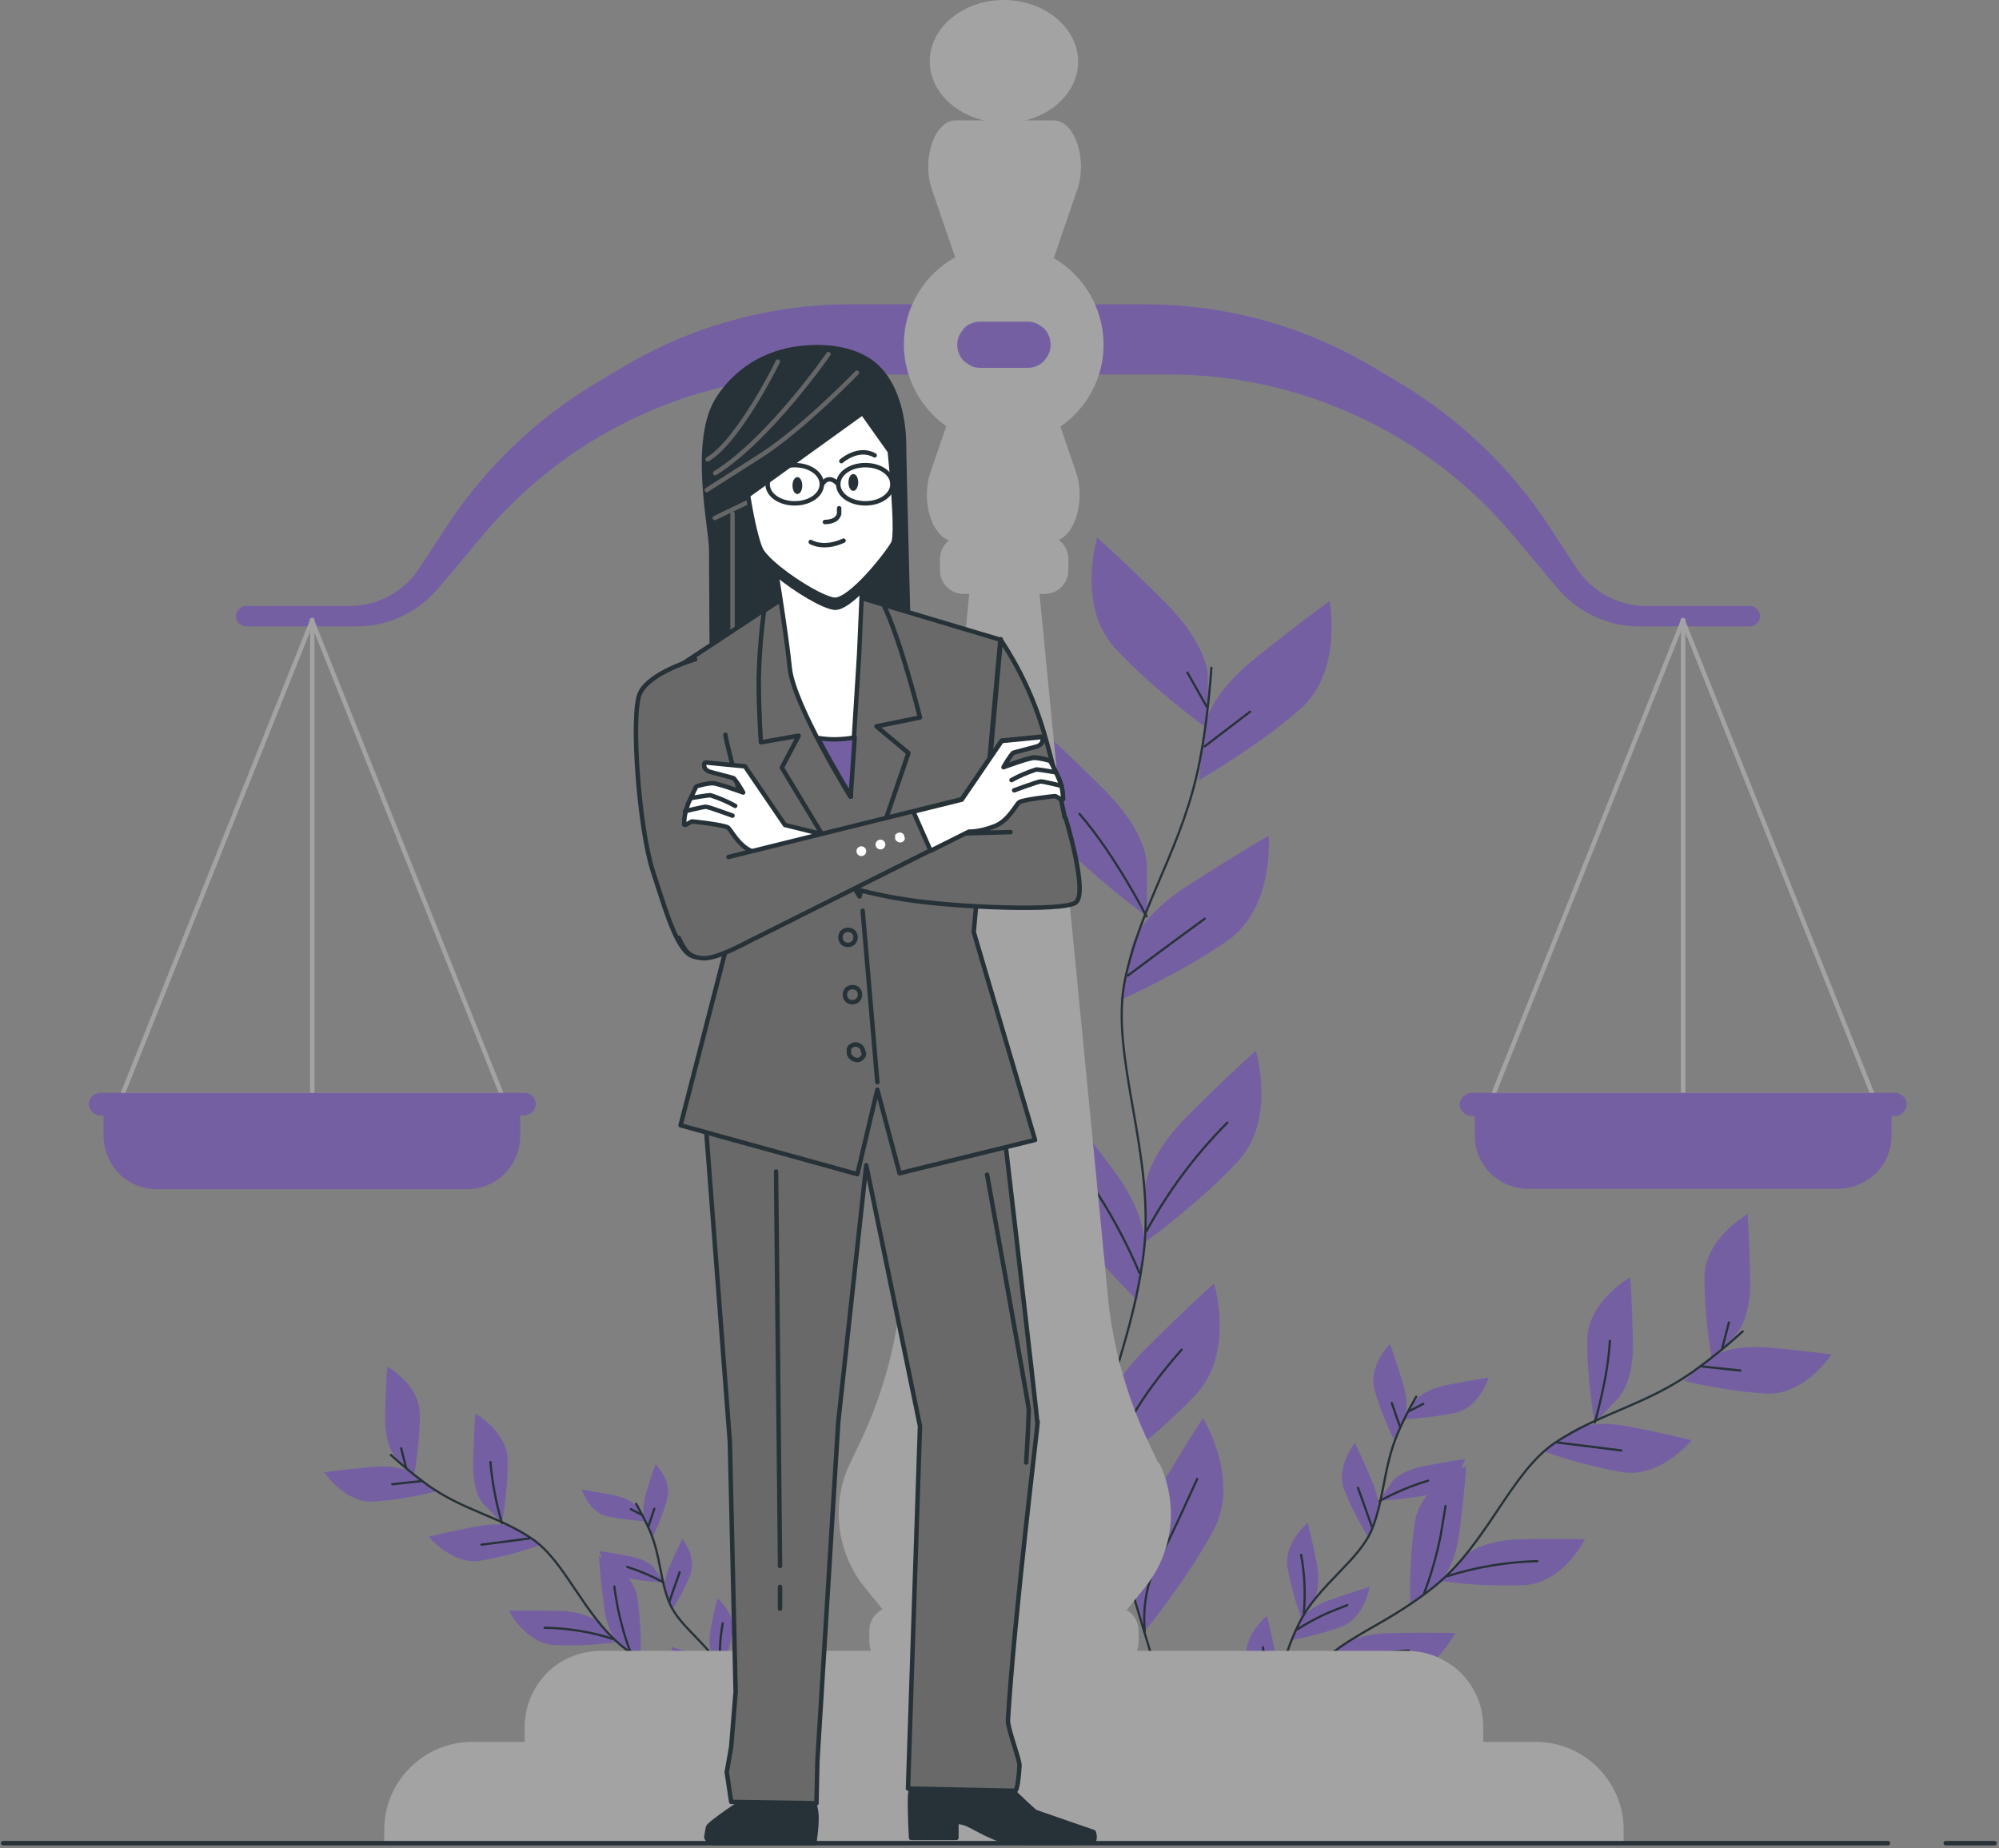 <?xml version="1.0" encoding="UTF-8"?> <svg xmlns="http://www.w3.org/2000/svg" version="1.1" viewBox="0 0 450 416"><rect x="0" y="0" width="450" height="416" fill="#808080" stroke="none"/><defs><style> .cls-1, .cls-2, .cls-3, .cls-4, .cls-5, .cls-6, .cls-7, .cls-8 { stroke-linecap: round; stroke-linejoin: round; } .cls-1, .cls-9 { fill: #fff; } .cls-1, .cls-3, .cls-4, .cls-6, .cls-7, .cls-8 { stroke: #263238; } .cls-2 { stroke: #666; } .cls-2, .cls-3, .cls-5, .cls-7 { fill: none; } .cls-10, .cls-8 { fill: #263238; } .cls-11, .cls-4 { fill: #755fa3; } .cls-3 { stroke-width: .5px; } .cls-5 { stroke: #a3a3a3; } .cls-12, .cls-6 { fill: #696969; } .cls-13 { fill: #a3a3a3; } </style></defs><g><g id="_Слой_1" data-name="Слой_1"><path class="cls-11" d="M271.9,152s0-6.7-9.4-16.2c-9.4-9.4-15.5-14.8-15.5-14.8,0,0-4.7,15.5,4,24.9,8.7,9.4,20.9,18.2,20.9,18.2v-12.2Z"></path><path class="cls-11" d="M258.1,194.1s0-6.8-9.4-16.2c-9.4-9.4-15.5-14.8-15.5-14.8,0,0-4.7,15.5,4.1,25,8.8,9.5,20.9,18.2,20.9,18.2v-12.2Z"></path><path class="cls-11" d="M271.2,163.5s.7-6.7,11.1-15.1,17-13.1,17-13.1c0,0,3.1,15.9-6.7,24.4-9.7,8.5-22.7,15.9-22.7,15.9l1.2-12.1Z"></path><path class="cls-11" d="M254.7,213.2s1.4-6.6,12.6-13.8c11.2-7.2,18.3-11.3,18.3-11.3,0,0,1.4,16.1-9.2,23.6-10.6,7.4-24.2,13.4-24.2,13.4l2.5-11.9Z"></path><path class="cls-11" d="M257.8,267.5s0-6.7,9.4-16.2c9.4-9.4,15.5-14.8,15.5-14.8,0,0,4.7,15.5-4,24.9-8.7,9.4-20.9,18.2-20.9,18.2v-12.1Z"></path><path class="cls-11" d="M257.6,280.7s1-6.7-7-17.4c-8-10.7-13.2-16.9-13.2-16.9,0,0-6.9,14.7.5,25.3s18.1,21,18.1,21l1.7-12Z"></path><path class="cls-11" d="M248.4,319.9s0-6.8,9.4-16.2c9.4-9.4,15.5-14.8,15.5-14.8,0,0,4.7,15.5-4,24.9-8.8,9.4-20.9,18.2-20.9,18.2v-12.1Z"></path><path class="cls-11" d="M254.6,355.5s-1.7-6.5,5-18,11.2-18.3,11.2-18.3c0,0,8.5,13.8,2.4,25.2-6.1,11.4-15.6,22.9-15.6,22.9l-3-11.7Z"></path><path class="cls-3" d="M272.7,150.3c-.5,7-1.3,14-2.6,20.9-3.7,19.3-13.1,31.7-16.8,49.1s7,39.9,4.1,62.2c-2.9,22.4-11.6,34.8-9.1,49.7,2.5,14.9,15.6,55.4,15.6,55.4"></path><path class="cls-3" d="M271.2,168l10.2-7.8"></path><path class="cls-3" d="M271.6,159l-4.3-7.6"></path><path class="cls-3" d="M253.9,219.6s8.5-6.4,17.3-12.8"></path><path class="cls-3" d="M258.1,206.3s-7.1-13.9-15.1-23.1"></path><path class="cls-3" d="M258.1,277.1c4.9-9,11-17.2,18.2-24.4"></path><path class="cls-3" d="M256.5,286.5c-2.6-6.1-5.7-12-9.2-17.5-5-7.3-5.7-8.3-5.7-8.3"></path><path class="cls-3" d="M248.4,332.3c2.1-5.4,4.7-10.5,7.7-15.5,2.9-4.6,6.3-8.9,9.9-13"></path><path class="cls-3" d="M257.7,367.2s-1-8.1,2.6-14.9c3.6-6.9,7.6-15.9,9.2-19.4"></path><path class="cls-11" d="M210,242.1s-.7-4.2,4.2-11.2c4.9-6.9,8.1-11,8.1-11,0,0,4.6,9.2.2,16.1-3.3,4.9-7,9.4-11.1,13.7l-1.3-7.6Z"></path><path class="cls-11" d="M223.2,267s-.7-4.2,4.2-11.2c4.9-6.9,8.1-11,8.1-11,0,0,4.6,9.2.2,16.1-3.3,4.9-7,9.4-11.1,13.7l-1.3-7.6Z"></path><path class="cls-11" d="M211.6,249.2s-1.2-4.1-8.6-8.3c-7.4-4.1-12-6.4-12-6.4,0,0-.2,10.3,6.8,14.6,5.1,2.9,10.5,5.5,16,7.5l-2.2-7.4Z"></path><path class="cls-11" d="M227.4,278.6s-1.6-4-9.4-7.3c-7.8-3.3-12.7-5.1-12.7-5.1,0,0,.9,10.3,8.3,13.8,5.4,2.4,11,4.3,16.7,5.8l-2.9-7.2Z"></path><path class="cls-11" d="M231.4,313s-.7-4.2-7.7-9.1c-6.9-4.9-11.3-7.6-11.3-7.6,0,0-1.3,10.2,5.2,15.2,4.8,3.5,9.8,6.5,15.1,9.1l-1.3-7.6Z"></path><path class="cls-11" d="M232.9,321.3s-1.3-4.1,2.5-11.7c3.9-7.6,6.5-12,6.5-12,0,0,5.9,8.5,2.4,15.9-2.6,5.3-5.6,10.3-9.1,15.1l-2.4-7.4Z"></path><path class="cls-11" d="M244.7,355.4s.5-4.3,7.1-9.6c6.7-5.3,10.9-8.2,10.9-8.2,0,0,1.9,10.2-4.4,15.5-4.6,3.7-9.4,7.1-14.5,10l.9-7.7Z"></path><path class="cls-11" d="M243,344.9s-.7-4.2-7.7-9.1c-7-4.9-11.3-7.6-11.3-7.6,0,0-1.3,10.2,5.2,15.2,4.8,3.5,9.8,6.5,15.1,9.1l-1.3-7.6Z"></path><path class="cls-11" d="M242.9,367.8s.4-4.3-5.1-10.8-9-10.2-9-10.2c0,0-3.8,9.6,1.2,16,3.7,4.6,7.8,8.8,12.3,12.7l.6-7.7Z"></path><path class="cls-3" d="M209.3,241.1c1.1,4.4,2.4,8.7,3.9,12.9,4.4,11.7,11.6,18.5,15.9,29s0,25.8,4.2,39.5c4.2,13.7,11,20.6,11.1,30.2,0,9.6-3.7,36.4-3.7,36.4"></path><path class="cls-3" d="M212.2,252.1l-7.2-3.8"></path><path class="cls-3" d="M210.9,246.5l1.8-5.2"></path><path class="cls-3" d="M228.6,282.5s-6-3.1-12.2-6.1"></path><path class="cls-3" d="M224.5,274.6s2.9-9.5,7-16.2"></path><path class="cls-3" d="M232.2,319c-4-5.1-8.8-9.6-14.1-13.3"></path><path class="cls-3" d="M234.3,324.8c1-4.1,2.3-8.1,3.9-12,2.3-5.1,2.7-5.8,2.7-5.8"></path><path class="cls-3" d="M244,359.9s4.8-5.9,7.8-8.1c1.8-1.3,3.5-2.8,5.1-4.4"></path><path class="cls-3" d="M244.3,352.6c-1.9-3.1-4.1-6.1-6.5-8.9-2.3-2.6-4.9-4.9-7.6-7.1"></path><path class="cls-3" d="M242.2,375.5c-.2-3.3-1.4-6.4-3.2-9.1-3-3.9-6.5-9.1-7.9-11.2"></path><path class="cls-11" d="M391,300.1s3.2-3.3,3-12.3-.6-14.5-.6-14.5c0,0-9.6,5.4-9.7,14.1,0,6.3.6,12.5,1.7,18.7l5.6-5.9Z"></path><path class="cls-11" d="M364.6,314.3s3.2-3.3,3-12.3-.6-14.5-.6-14.5c0,0-9.6,5.4-9.7,14.1,0,6.3.6,12.5,1.7,18.7l5.6-5.9Z"></path><path class="cls-11" d="M385.4,305.5s3.5-2.9,12.5-2.2c9,.8,14.4,1.6,14.4,1.6,0,0-6,9.2-14.7,8.8-6.2-.4-12.5-1.4-18.5-2.9l6.3-5.3Z"></path><path class="cls-11" d="M354,322s3.8-2.6,12.6-.9c8.9,1.7,14.2,3.1,14.2,3.1,0,0-6.9,8.5-15.5,7.2-6.2-1.1-12.2-2.7-18.1-4.8l6.8-4.6Z"></path><path class="cls-11" d="M330.1,350s3.2-3.3,12.2-3.5c9-.2,14.5,0,14.5,0,0,0-4.9,9.8-13.6,10.3-6.3.2-12.5,0-18.7-.9l5.7-5.9Z"></path><path class="cls-11" d="M323.9,356.3s3.6-2.8,4.7-11.8,1.5-14.5,1.5-14.5c0,0-10.2,4-11.6,12.6-.9,6.2-1.2,12.5-1,18.7l6.5-5.1Z"></path><path class="cls-11" d="M300.9,371.1s3.2-3.3,12.2-3.5,14.5,0,14.5,0c0,0-5,9.8-13.7,10.3-6.3.2-12.5,0-18.7-.9l5.7-5.9Z"></path><path class="cls-11" d="M287.4,391.5s2.2-4,10.9-6.5c8.7-2.5,14-3.7,14-3.7,0,0-2.3,10.7-10.6,13.4-6,1.8-12.1,3.1-18.4,3.9l4-7.2Z"></path><path class="cls-3" d="M392.3,299.7c-3.5,3.2-7.2,6.2-11.1,9-10.9,7.7-21.2,9.4-31.2,16.1-10,6.8-15.2,22.7-27.1,32.3-11.9,9.6-21.9,11.6-27.7,20-5.8,8.4-18.3,34.3-18.3,34.3"></path><path class="cls-3" d="M383.2,307.6l8.6.9"></path><path class="cls-3" d="M387.7,303.4l1.5-5.7"></path><path class="cls-3" d="M350.6,324.7s7.1.9,14.4,1.8"></path><path class="cls-3" d="M359,320.2s3-10.1,3.4-18.4"></path><path class="cls-3" d="M325.8,354.8c6.6-2.1,13.4-3.2,20.3-3.4"></path><path class="cls-3" d="M320.6,358.6c1.6-4.2,2.8-8.5,3.7-12.9,1-5.9,1.1-6.7,1.1-6.7"></path><path class="cls-3" d="M295.1,377.2c3.6-1.6,7.2-3,11-4,3.6-.9,7.3-1.4,11-1.7"></path><path class="cls-3" d="M283.4,398.6c2.2-2.7,5-4.8,8.2-6.1,4.9-1.7,11.1-4.2,13.6-5.2"></path><path class="cls-11" d="M318.7,315.2s1.6-2.4,7.3-3.5c5.6-1.1,9.1-1.6,9.1-1.6,0,0-2,6.7-7.4,7.9-3.9.8-7.9,1.3-11.9,1.5l2.9-4.3Z"></path><path class="cls-11" d="M313.4,333.5s1.6-2.4,7.3-3.5c5.6-1.1,9.1-1.6,9.1-1.6,0,0-2,6.7-7.4,7.9-3.9.8-7.9,1.3-11.9,1.5l2.9-4.3Z"></path><path class="cls-11" d="M316.1,319.4s1.4-2.6-.3-8.1c-1.7-5.5-2.9-8.8-2.9-8.8,0,0-4.9,4.9-3.5,10.3,1.1,3.8,2.6,7.6,4.3,11.1l2.4-4.6Z"></path><path class="cls-11" d="M310,341.2s1.1-2.7-1.2-8c-2.3-5.3-3.8-8.4-3.8-8.4,0,0-4.4,5.4-2.4,10.6,1.5,3.7,3.3,7.2,5.4,10.6l1.9-4.8Z"></path><path class="cls-11" d="M295.9,359.8s1.6-2.4.5-8c-1.1-5.6-2-9-2-9,0,0-5.4,4.4-4.6,9.9.7,3.9,1.8,7.8,3.1,11.5l2.9-4.3Z"></path><path class="cls-11" d="M292.8,364.6s1.3-2.6,6.7-4.5c5.4-1.9,8.8-2.9,8.8-2.9,0,0-1.1,6.9-6.2,8.9-3.7,1.4-7.6,2.4-11.5,3.1l2.3-4.7Z"></path><path class="cls-11" d="M282.6,386.8s2.2-1.9,8-1.3c5.8.5,9.2,1.1,9.2,1.1,0,0-3.8,5.8-9.4,5.5-4-.3-7.9-1-11.8-1.9l4-3.3Z"></path><path class="cls-11" d="M286.7,380.8s1.6-2.4.5-8.1c-1.1-5.7-2-9-2-9,0,0-5.4,4.4-4.6,9.9.7,3.9,1.7,7.8,3.1,11.5l3-4.4Z"></path><path class="cls-11" d="M275.9,392s2.2-1.9,2.5-7.7.4-9.2.4-9.2c0,0-6.4,2.9-6.9,8.4-.3,4-.3,8,0,11.9l3.9-3.5Z"></path><path class="cls-3" d="M318.8,314.4c-1.5,2.6-2.9,5.3-4.1,8.1-3.3,7.8-3,14.5-5.8,21.6-2.8,7.1-12.1,12.6-16.4,21.2-4.4,8.7-4.2,15.2-8.7,19.9-4.5,4.7-18.9,16-18.9,16"></path><path class="cls-3" d="M315.1,321l-1.8-5.2"></path><path class="cls-3" d="M317.1,317.7l3.3-1.7"></path><path class="cls-3" d="M308.8,343.6s-1.5-4.3-3.1-8.7"></path><path class="cls-3" d="M310.5,337.9c3.5-1.9,7.2-3.5,11-4.6"></path><path class="cls-3" d="M293.5,363.1c.4-4.4.2-8.8-.6-13.1"></path><path class="cls-3" d="M291.8,366.9c2.4-1.5,4.9-2.9,7.5-4,3.5-1.4,4-1.6,4-1.6"></path><path class="cls-3" d="M280.1,388.7c2.5-.3,5-.4,7.6-.3,1.5.2,3,.3,4.5.2"></path><path class="cls-3" d="M283.7,385.2c.5-2.4.9-4.9,1-7.4,0-2.3,0-4.7-.4-7"></path><path class="cls-3" d="M271.9,395.5c1.4-1.7,2.3-3.8,2.7-5.9.4-3.3,1.1-7.5,1.4-9.2"></path><path class="cls-11" d="M88.9,327.8s-2.4-2.5-2.2-9.3c.1-6.8.5-10.9.5-10.9,0,0,7.2,4,7.3,10.6,0,4.7-.5,9.4-1.3,14l-4.3-4.4Z"></path><path class="cls-11" d="M108.7,338.4s-2.4-2.5-2.2-9.3c.2-6.8.5-10.9.5-10.9,0,0,7.2,4,7.3,10.6,0,4.7-.5,9.4-1.3,14l-4.3-4.4Z"></path><path class="cls-11" d="M93.2,331.8s-2.6-2.2-9.4-1.6c-6.8.6-10.8,1.2-10.8,1.2,0,0,4.5,6.9,11,6.6,4.7-.3,9.4-1.1,13.9-2.2l-4.7-4Z"></path><path class="cls-11" d="M116.7,344.2s-2.8-1.9-9.5-.6c-6.7,1.3-10.7,2.3-10.7,2.3,0,0,5.2,6.4,11.7,5.4,4.6-.8,9.2-2,13.6-3.6l-5.1-3.5Z"></path><path class="cls-11" d="M134.7,365.2s-2.4-2.5-9.2-2.6c-6.8-.1-10.9,0-10.9,0,0,0,3.7,7.4,10.3,7.7,4.7.2,9.4,0,14.1-.7l-4.3-4.5Z"></path><path class="cls-11" d="M139.4,370.1s-2.7-2.1-3.5-8.9c-.8-6.7-1.1-10.9-1.1-10.9,0,0,7.7,3,8.7,9.4.6,4.7.9,9.4.7,14.1l-4.9-3.8Z"></path><path class="cls-11" d="M156.6,381.2s-2.4-2.5-9.2-2.6c-6.8-.1-10.9,0-10.9,0,0,0,3.7,7.4,10.3,7.7,4.7.2,9.4,0,14.1-.7l-4.3-4.5Z"></path><path class="cls-11" d="M166.8,396.5s-1.7-3-8.2-4.9c-6.5-1.9-10.6-2.8-10.6-2.8,0,0,1.7,8.1,8,10.1,4.5,1.4,9.1,2.3,13.8,2.9l-3-5.4Z"></path><path class="cls-3" d="M88,327.5c2.6,2.4,5.4,4.7,8.3,6.8,8.2,5.8,16,7,23.5,12.1,7.5,5.1,11.5,17.1,20.4,24.3,8.9,7.2,16.5,8.7,20.8,15.1,4.3,6.3,13.8,25.8,13.8,25.8"></path><path class="cls-3" d="M94.8,333.4l-6.5.7"></path><path class="cls-3" d="M91.4,330.3l-1.1-4.3"></path><path class="cls-3" d="M119.2,346.3s-5.4.7-10.8,1.4"></path><path class="cls-3" d="M113,342.9c-1.3-4.5-2.2-9.1-2.6-13.8"></path><path class="cls-3" d="M137.9,368.9c-4.9-1.6-10.1-2.4-15.3-2.5"></path><path class="cls-3" d="M141.9,371.8c-1.2-3.1-2.1-6.4-2.8-9.7-.8-4.4-.8-5-.8-5"></path><path class="cls-3" d="M161,385.7c-2.7-1.2-5.4-2.2-8.3-3-2.7-.7-5.5-1.1-8.2-1.3"></path><path class="cls-3" d="M169.8,401.9c-1.6-2.1-3.8-3.6-6.2-4.6-3.7-1.3-8.3-3.2-10.2-3.9"></path><path class="cls-11" d="M143.3,339.1s-1.2-1.8-5.5-2.6c-4.2-.8-6.8-1.2-6.8-1.2,0,0,1.5,5,5.6,6,2.9.6,5.9,1,8.9,1.1l-2.2-3.3Z"></path><path class="cls-11" d="M147.2,352.9s-1.2-1.8-5.5-2.6c-4.2-.8-6.8-1.2-6.8-1.2,0,0,1.5,5,5.6,6,2.9.6,5.9,1,8.9,1.1l-2.2-3.3Z"></path><path class="cls-11" d="M145.2,342.3s-1-1.9.2-6.1,2.2-6.6,2.2-6.6c0,0,3.7,3.7,2.6,7.8-.8,2.9-1.9,5.7-3.2,8.4l-1.8-3.5Z"></path><path class="cls-11" d="M149.8,358.7s-.8-2,.9-6,2.9-6.3,2.9-6.3c0,0,3.3,4.1,1.8,8-1.1,2.8-2.5,5.5-4.1,8l-1.5-3.7Z"></path><path class="cls-11" d="M160.4,372.6s-1.2-1.8-.4-6c.8-4.2,1.5-6.8,1.5-6.8,0,0,4.1,3.3,3.4,7.4-.5,2.9-1.3,5.8-2.3,8.7l-2.2-3.3Z"></path><path class="cls-11" d="M162.7,376.2s-1-2-5-3.4c-4-1.4-6.6-2.1-6.6-2.1,0,0,.8,5.2,4.7,6.7,2.8,1,5.7,1.8,8.7,2.4l-1.7-3.5Z"></path><path class="cls-11" d="M170.4,392.9s-1.7-1.4-6-1c-4.3.4-6.9.8-6.9.8,0,0,2.9,4.4,7,4.1,3-.2,5.9-.7,8.9-1.4l-3-2.5Z"></path><path class="cls-11" d="M167.3,388.5s-1.2-1.8-.4-6.1c.8-4.2,1.5-6.8,1.5-6.8,0,0,4.1,3.3,3.4,7.4-.5,2.9-1.3,5.9-2.3,8.7l-2.2-3.3Z"></path><path class="cls-11" d="M175.4,396.9s-1.6-1.4-1.9-5.8c-.3-4.3-.3-6.9-.3-6.9,0,0,4.8,2.2,5.2,6.3.3,3,.3,6,0,9l-3-2.6Z"></path><path class="cls-3" d="M143.2,338.5c1.1,2,2.2,4,3.1,6.1,2.5,5.9,2.2,10.9,4.4,16.2,2.2,5.4,9.1,9.4,12.4,16s3.2,11.4,6.6,15c3.4,3.6,14.2,12,14.2,12"></path><path class="cls-3" d="M146,343.5l1.3-3.9"></path><path class="cls-3" d="M144.5,341l-2.5-1.3"></path><path class="cls-3" d="M150.7,360.5s1.1-3.3,2.3-6.6"></path><path class="cls-3" d="M149.4,356.2c-2.6-1.4-5.4-2.6-8.2-3.5"></path><path class="cls-3" d="M162.2,375.2c-.3-3.3-.1-6.6.5-9.8"></path><path class="cls-3" d="M163.5,378c-1.8-1.2-3.7-2.2-5.6-3-2.7-1.1-3-1.2-3-1.2"></path><path class="cls-3" d="M172.3,394.3c-1.9-.2-3.8-.3-5.7-.2-1.1.2-2.3.2-3.4.2"></path><path class="cls-3" d="M169.6,391.8c-.4-1.8-.6-3.7-.8-5.5,0-1.8,0-3.5.3-5.3"></path><path class="cls-3" d="M178.4,399.5c-1-1.3-1.7-2.8-2-4.5-.3-2.5-.8-5.6-1-6.9"></path><path class="cls-11" d="M231.1,68.5h-39.6c-18.1,0-35.9,4.9-51.4,14.2l-5.9,3.5c-13.5,8.1-25,19.1-33.6,32.2l-6.2,9.5c-1.7,2.6-4,4.7-6.7,6.2-2.7,1.5-5.8,2.3-8.9,2.3h-23.4c-.6,0-1.2.2-1.6.7-.4.4-.7,1-.7,1.6,0,.6.2,1.2.7,1.6s1,.7,1.6.7h25c3.5,0,6.9-.8,10.1-2.3,3.2-1.5,6-3.7,8.2-6.3l9.9-11.8c9.2-11,20.7-20,33.6-26.2,13.7-6.6,28.6-10.1,43.8-10.1h43.3l1.8-15.8Z"></path><path class="cls-11" d="M218.2,68.5h39.6c18.1,0,35.9,4.9,51.4,14.2l5.9,3.5c13.5,8.1,25,19.1,33.6,32.2l6.2,9.5c1.7,2.6,4,4.7,6.7,6.2,2.7,1.5,5.8,2.3,8.9,2.3h23.4c.6,0,1.2.2,1.6.7.4.4.7,1,.7,1.6,0,.6-.2,1.2-.7,1.6-.4.4-1,.7-1.6.7h-25c-3.5,0-6.9-.8-10.1-2.3-3.2-1.5-6-3.7-8.2-6.3l-9.9-11.8c-9.2-11-20.7-20-33.6-26.2-13.7-6.6-28.6-10.1-43.8-10.1h-43.3l-1.8-15.8Z"></path><path class="cls-13" d="M229.7,99.7c12.2-2.1,20.5-13.6,18.4-25.9-2.1-12.2-13.6-20.5-25.9-18.4-12.2,2.1-20.5,13.6-18.4,25.9,2.1,12.2,13.6,20.5,25.9,18.4Z"></path><path class="cls-13" d="M251,361.7h-50c-2.9,0-5.3,2.4-5.3,5.3v2.6c0,2.9,2.4,5.3,5.3,5.3h50c2.9,0,5.3-2.4,5.3-5.3v-2.6c0-2.9-2.4-5.3-5.3-5.3Z"></path><path class="cls-13" d="M260.8,329.4l-2.1-4.4c-4.7-9.8-7.8-20.4-9.1-31.2l-15.9-163.3-5.3-.4v-.3l-2.3.2h-2.3c0-.1,0,.1,0,.1l-5.3.4-15.9,163.2c-1.3,10.8-4.4,21.4-9.1,31.2l-2.1,4.4c-2.2,4.5-3,9.6-2.4,14.6.6,5,2.6,9.7,5.8,13.6l3.9,4.8h55l3.9-4.8c3.2-3.9,5.2-8.6,5.8-13.6.6-5-.3-10-2.4-14.6Z"></path><path class="cls-13" d="M135.3,371.6h181.4c4.6,0,8.9,1.8,12.2,5,3.2,3.2,5,7.6,5,12.2v7.3H118.1v-7.3c0-4.6,1.8-8.9,5-12.2,3.2-3.2,7.6-5,12.2-5Z"></path><path class="cls-13" d="M106.2,392.1h239.6c5.2,0,10.2,2.1,13.9,5.8,3.7,3.7,5.8,8.7,5.8,13.9v3.1H86.5v-3.1c0-5.2,2.1-10.2,5.8-13.9,3.7-3.7,8.7-5.8,13.9-5.8Z"></path><path class="cls-13" d="M220.6,74.8h10.9l11-32.1c2.4-6.9-.6-15.6-5.3-15.6h-22.1c-4.7,0-7.7,8.7-5.3,15.6l11,32.1Z"></path><path class="cls-13" d="M231.4,74.1h-10.9l-11,32.1c-2.4,6.9.6,15.6,5.3,15.6h22.1c4.7,0,7.7-8.7,5.3-15.6l-11-32.1Z"></path><path class="cls-13" d="M226,27.7c9.2,0,16.7-6.2,16.7-13.8S235.2,0,226,0s-16.7,6.2-16.7,13.8,7.5,13.8,16.7,13.8Z"></path><path class="cls-11" d="M231.3,82.8h-10.6c-.7,0-1.4-.1-2-.4s-1.2-.7-1.7-1.1c-.5-.5-.9-1.1-1.1-1.7-.3-.6-.4-1.3-.4-2,0-.7.1-1.4.4-2,.3-.6.7-1.2,1.1-1.7.5-.5,1.1-.9,1.7-1.1.6-.3,1.3-.4,2-.4h10.6c.7,0,1.4.1,2,.4.6.3,1.2.7,1.7,1.1.5.5.9,1.1,1.1,1.7.3.6.4,1.3.4,2,0,.7-.1,1.4-.4,2-.3.6-.7,1.2-1.1,1.7-.5.5-1.1.9-1.7,1.1-.6.3-1.3.4-2,.4Z"></path><path class="cls-13" d="M235.2,120.5h-18.3c-2.9,0-5.3,2.4-5.3,5.3v2.6c0,2.9,2.4,5.3,5.3,5.3h18.3c2.9,0,5.3-2.4,5.3-5.3v-2.6c0-2.9-2.4-5.3-5.3-5.3Z"></path><path class="cls-5" d="M70.3,139.6l-42.8,106.9h85.5l-42.8-106.9Z"></path><path class="cls-5" d="M70.3,139.6v108.4"></path><path class="cls-11" d="M23.3,250.6v5c0,3.2,1.3,6.3,3.5,8.6,2.3,2.3,5.4,3.5,8.6,3.5h69.7c1.6,0,3.2-.3,4.6-.9,1.5-.6,2.8-1.5,3.9-2.6s2-2.5,2.6-3.9c.6-1.5.9-3,.9-4.6v-5H23.3Z"></path><path class="cls-11" d="M118,246H22.6c-.7,0-1.3.3-1.8.7-.5.5-.8,1.1-.8,1.8,0,.7.3,1.3.8,1.8.5.5,1.1.8,1.8.8h95.4c.7,0,1.3-.3,1.8-.8s.8-1.1.8-1.8c0-.7-.3-1.3-.8-1.8-.5-.5-1.1-.7-1.8-.7Z"></path><path class="cls-5" d="M378.9,139.6l-42.8,106.9h85.5l-42.8-106.9Z"></path><path class="cls-5" d="M378.9,139.6v108.4"></path><path class="cls-11" d="M332,250.6v5c0,1.6.3,3.2.9,4.6.6,1.5,1.5,2.8,2.6,3.9,1.1,1.1,2.5,2,3.9,2.6,1.5.6,3,.9,4.6.9h69.7c3.2,0,6.3-1.3,8.6-3.5s3.5-5.4,3.5-8.6v-5h-94Z"></path><path class="cls-11" d="M426.6,246h-95.4c-.7,0-1.3.3-1.8.8-.5.5-.8,1.1-.8,1.8s.3,1.3.8,1.8c.5.5,1.1.8,1.8.8h95.4c.3,0,.7,0,1-.2.3-.1.6-.3.8-.6.2-.2.4-.5.6-.8.1-.3.2-.7.2-1s0-.7-.2-1c-.1-.3-.3-.6-.6-.8-.2-.2-.5-.4-.8-.6-.3-.1-.7-.2-1-.2Z"></path><path class="cls-8" d="M177.1,78.9c-6.3,1.4-11.8,5.2-15.3,10.6-6.3,9.3-1.7,29.3-1.7,34.2s.2,33.5.2,33.5h44.6s-1.4-53.9-1.4-57.4-.9-14.7-8.6-19.1-17.9-1.8-17.9-1.8Z"></path><path class="cls-2" d="M192.9,83.9s-12,12.4-21.4,18.5c-9.4,6-12.4,7.9-12.4,7.9"></path><path class="cls-2" d="M186.5,79.7s-13.3,19.2-25.5,26.8"></path><path class="cls-2" d="M175.1,81.4s-8.7,17.8-15.8,22"></path><path class="cls-2" d="M168.2,113.1l-7.3,3.5"></path><path class="cls-2" d="M164.9,115.6v26.1"></path><path class="cls-8" d="M170.4,397.9l-2.1,6.8s-8.7,5.7-8.9,6.6c-.2.8-.4,2.3-.4,2.3.2.4.5.8.9,1,.4.2.8.3,1.3.3h22.1s.8-4.9.4-7.2-1.5-6.4-1.5-6.4l-.2-3.5h-11.5Z"></path><path class="cls-8" d="M222.3,397.5s10.2,10.2,10.9,10.4l13,4.5s.6,1.7-.2,2.1c-.8.4-14.5.4-18.1.2-3.6-.2-8.5-3.4-10-4-.8-.4-1.7-.6-2.6-.6v3.6h-10.2s-.4-7-.2-9.8c.3-2.1,1-4.2,1.9-6.2l15.5-.2Z"></path><path class="cls-6" d="M233.5,320.2c0-1.6-9-78.6-9-78.6l-29.5-19.3-37.4,16.5,1.2,13.4,5.5,72.4,1.3,56.2-1,12.4-1,5.7,1,6.7,19.2.3.2-9.4,4.7-76.4,6.3-57.8,12.1,58.7-2.7,81.6,24.2.5s.6-.4.9-5.7c0-1.5-2.7-8.4-2.6-10.2,1.4-23.3,6.7-66,6.7-67.2Z"></path><path class="cls-7" d="M175.6,357.2v4.9"></path><path class="cls-7" d="M174.7,263.7l.9,88.8"></path><path class="cls-7" d="M222.2,264.4s9.4,52.1,9.4,52.9-.3,7.5-.6,11.9"></path><path class="cls-6" d="M179,132.7l-27,17.8,13.9,53.5-12.7,49.3,39.8,11,4.5-19,5,18.8,30.5-7.5-13.8-46.8,6-65.8-37.5-11.2s-5.8-2-8.8,0Z"></path><path class="cls-7" d="M194.2,205l3.3,38.6"></path><path class="cls-7" d="M190.9,212.7c.9,0,1.7-.7,1.7-1.7s-.7-1.7-1.7-1.7-1.7.7-1.7,1.7.7,1.7,1.7,1.7Z"></path><path class="cls-7" d="M191.9,225.6c.9,0,1.7-.7,1.7-1.7s-.7-1.7-1.7-1.7-1.7.7-1.7,1.7.7,1.7,1.7,1.7Z"></path><path class="cls-7" d="M194.5,237c0,.3,0,.7-.3.9-.2.3-.4.5-.7.6-.3.1-.6.2-1,0-.3,0-.6-.2-.9-.5s-.4-.5-.5-.9c0-.3,0-.7,0-1,.1-.3.3-.6.6-.7.3-.2.6-.3.9-.3.4,0,.9.2,1.2.5.3.3.5.7.5,1.2Z"></path><path class="cls-6" d="M193.5,201.7l11-32.2-7.2-6,9.8-2s-4.2-17-8.2-25.4l-11-3.3s-5.8-2-8.8,0l-7.1,4.7c-.7,5.2-1.1,10.4-1.2,15.6,0,7.5.5,14,.5,14l8.5-1.5-3.8,7.2,17.5,29Z"></path><path class="cls-6" d="M225.2,143.9c4.3,6.5,7.6,13.5,9.8,21,3.8,12.8,7.8,32.5,6.2,35s-11.2,2-14.2.2-5.2-17-5.2-17l3.5-39.2Z"></path><path class="cls-12" d="M227.5,187.3l-42.1,1.2-2.7,8.5c6.9,2.5,13.9,4.4,21.2,5.5,11.5,1.8,35.2,2.7,38.2.7s-2.2-19-2.2-19"></path><path class="cls-7" d="M227.5,187.3l-42.1,1.2-2.7,8.5c6.9,2.5,13.9,4.4,21.2,5.5,11.5,1.8,35.2,2.7,38.2.7s-2.2-19-2.2-19"></path><path class="cls-1" d="M173.9,123.6s3.1,18.7,3.9,26.9c.9,8.2,13.6,28.8,13.6,28.8l2-32,1-22.8c-1.9.9-4,1.5-6.1,1.6-2.1,0-4.2-.3-6.2-1.1-2.8-1.1-5.4-2.3-8-3.8l-.3,2.4Z"></path><path class="cls-8" d="M182.3,124.9c-2.8-1.1-5.4-2.3-8-3.8l-.3,2.4s.4,2.4,1,5.9c4.1,3.4,10.4,7.2,12.9,7.4,1.6.1,4-1.8,6.4-4.2l.4-8.3c-1.9,1-4,1.5-6.1,1.6-2.1,0-4.2-.3-6.2-1.1Z"></path><path class="cls-4" d="M191.5,179.3l.9-13.3c-2.8.5-5.6.6-8.3.1,3.6,6.9,7.5,13.2,7.5,13.2Z"></path><path class="cls-1" d="M194.1,93l-25.7,18.5s1.3,8.5,2.8,12,13,11.1,16.6,11.5c3.6.3,12.1-10.5,13.3-12.8,1.1-2.3-.8-20.6-.8-20.6l-6.1-8.6Z"></path><path class="cls-7" d="M188.9,114.4c0,.4,0,.9,0,1.3-.1.4-.4.8-.7,1.1-.7.5-1.6.7-2.5.7"></path><path class="cls-7" d="M182.5,122s2.8,1.8,7.4-.3"></path><path class="cls-10" d="M179.5,111.2c.6,0,1.1-.8,1.1-1.9s-.5-1.9-1.1-1.9-1.1.8-1.1,1.9.5,1.9,1.1,1.9Z"></path><path class="cls-10" d="M193.2,108.6c0,1-.5,1.9-1.1,1.9s-1.1-.8-1.1-1.9.5-1.9,1.1-1.9,1.1.8,1.1,1.9Z"></path><path class="cls-7" d="M178.9,113.3c3.4,0,6.1-1.9,6.1-4.3s-2.7-4.3-6.1-4.3-6.1,1.9-6.1,4.3,2.7,4.3,6.1,4.3Z"></path><path class="cls-7" d="M200.9,109c0,2.4-2.7,4.3-6.1,4.3s-6.1-1.9-6.1-4.3,2.7-4.3,6.1-4.3,6.1,1.9,6.1,4.3Z"></path><path class="cls-7" d="M185.1,109s1.3-2.5,3.6,0"></path><path class="cls-7" d="M189.4,103.8s3.8-3.4,7.5-1.3"></path><path class="cls-12" d="M156.5,148.4s-10.5,3-12.5,7.8-.2,30.2,3,40,5.8,19.2,9.8,19.2,15-8.5,14.5-15-8-33.5-8-35"></path><path class="cls-7" d="M156.5,148.4s-10.5,3-12.5,7.8-.2,30.2,3,40,5.8,19.2,9.8,19.2,15-8.5,14.5-15-8-33.5-8-35"></path><path class="cls-1" d="M154.8,181.1c.7-1.5,1.8-3.8,1.9-4s2.5-.8,3.7-.8,6.9,2.1,6.9,2.1c-.6-1.1-1.3-2.2-2.1-3.2-.4-.2-4.9-1.3-5.5-1.5-.3-.1-.6-.3-.9-.6-.2-.3-.3-.6-.3-1,0-.7,1-.4,1-.4l8.2.8,9,13.2,10.9,2.7-3.8,8.8-8.6-4.3c-2.1,0-4.3-.6-6.2-1.4-2.8-1.3-4.4-4.6-5.1-5.2-.7-.6-7.8-1.4-8.1-1.4s-1.6,1.1-1.8.7c0-1.6.3-3.1.9-4.6Z"></path><path class="cls-9" d="M155.8,179.6s3.5-.6,4.1-.6c1.9.6,3.8,1.4,5.6,2.4"></path><path class="cls-7" d="M155.8,179.6s3.5-.6,4.1-.6c1.9.6,3.8,1.4,5.6,2.4"></path><path class="cls-9" d="M154.2,182.6s4.1-1,4.7-1,6,2,6,2"></path><path class="cls-7" d="M154.2,182.6s4.1-1,4.7-1,6,2,6,2"></path><path class="cls-12" d="M164,192.9l52.5-13,9-13.2,8.2-.8s1-.4,1,.4c0,.4-.1.7-.3,1-.2.3-.5.5-.9.6-.6.2-5.1,1.3-5.5,1.5-.8,1-1.5,2.1-2.1,3.2,0,0,5.7-2.1,6.9-2.1s3.6.6,3.7.8c0,.3,1.3,2.6,1.9,4,.6,1.4.9,3,.9,4.5-.2.4-1.6-.7-1.8-.7s-7.4.7-8.1,1.4c-.7.7-2.4,3.9-5.1,5.2-2,.8-4.1,1.3-6.2,1.4,0,0-47.9,24-48.1,24.1-.3,0-8.2,4.7-11.7,4.5-3.5-.2-4.3-2.1-5.5-4.6"></path><path class="cls-7" d="M164,192.9l52.5-13,9-13.2,8.2-.8s1-.4,1,.4c0,.4-.1.7-.3,1-.2.3-.5.5-.9.6-.6.2-5.1,1.3-5.5,1.5-.8,1-1.5,2.1-2.1,3.2,0,0,5.7-2.1,6.9-2.1s3.6.6,3.7.8c0,.3,1.3,2.6,1.9,4,.6,1.4.9,3,.9,4.5-.2.4-1.6-.7-1.8-.7s-7.4.7-8.1,1.4c-.7.7-2.4,3.9-5.1,5.2-2,.8-4.1,1.3-6.2,1.4,0,0-47.9,24-48.1,24.1-.3,0-8.2,4.7-11.7,4.5-3.5-.2-4.3-2.1-5.5-4.6"></path><path class="cls-1" d="M238.4,175.4c-.6-1.5-1.8-3.8-1.9-4,0-.2-2.5-.8-3.7-.8s-6.9,2.1-6.9,2.1c.6-1.1,1.3-2.2,2.1-3.2.4-.2,4.9-1.3,5.5-1.5.3-.1.6-.3.9-.6.2-.3.3-.6.3-1,0-.7-1-.4-1-.4l-8.2.8-9,13.2-10.9,2.7,3.9,8.8,8.6-4.3c2.1,0,4.3-.6,6.2-1.4,2.8-1.3,4.4-4.6,5.1-5.2.7-.6,7.8-1.4,8.1-1.4s1.7,1.1,1.8.7c0-1.6-.3-3.1-.9-4.5Z"></path><path class="cls-9" d="M237.4,173.8s-3.5-.6-4.1-.6c-1.9.6-3.8,1.4-5.6,2.4"></path><path class="cls-7" d="M237.4,173.8s-3.5-.6-4.1-.6c-1.9.6-3.8,1.4-5.6,2.4"></path><path class="cls-9" d="M239,176.9s-4.1-1-4.7-1-6,2-6,2"></path><path class="cls-7" d="M239,176.9s-4.1-1-4.7-1-6,2-6,2"></path><path class="cls-9" d="M203.7,188.6c0,.2,0,.4-.2.6-.1.2-.3.3-.5.4-.2,0-.4.1-.6,0-.2,0-.4-.2-.6-.3-.2-.2-.3-.4-.3-.6,0-.2,0-.4,0-.6,0-.2.2-.4.4-.5.2-.1.4-.2.6-.2.3,0,.6.1.8.3.2.2.3.5.3.8Z"></path><path class="cls-9" d="M198.2,191.2c.6,0,1.1-.5,1.1-1.1s-.5-1.1-1.1-1.1-1.1.5-1.1,1.1.5,1.1,1.1,1.1Z"></path><path class="cls-9" d="M193.9,192.7c.6,0,1.1-.5,1.1-1.1s-.5-1.1-1.1-1.1-1.1.5-1.1,1.1.5,1.1,1.1,1.1Z"></path><path class="cls-7" d="M438,414.9h11"></path><path class="cls-7" d="M.7,414.9h424.3"></path></g></g></svg> 